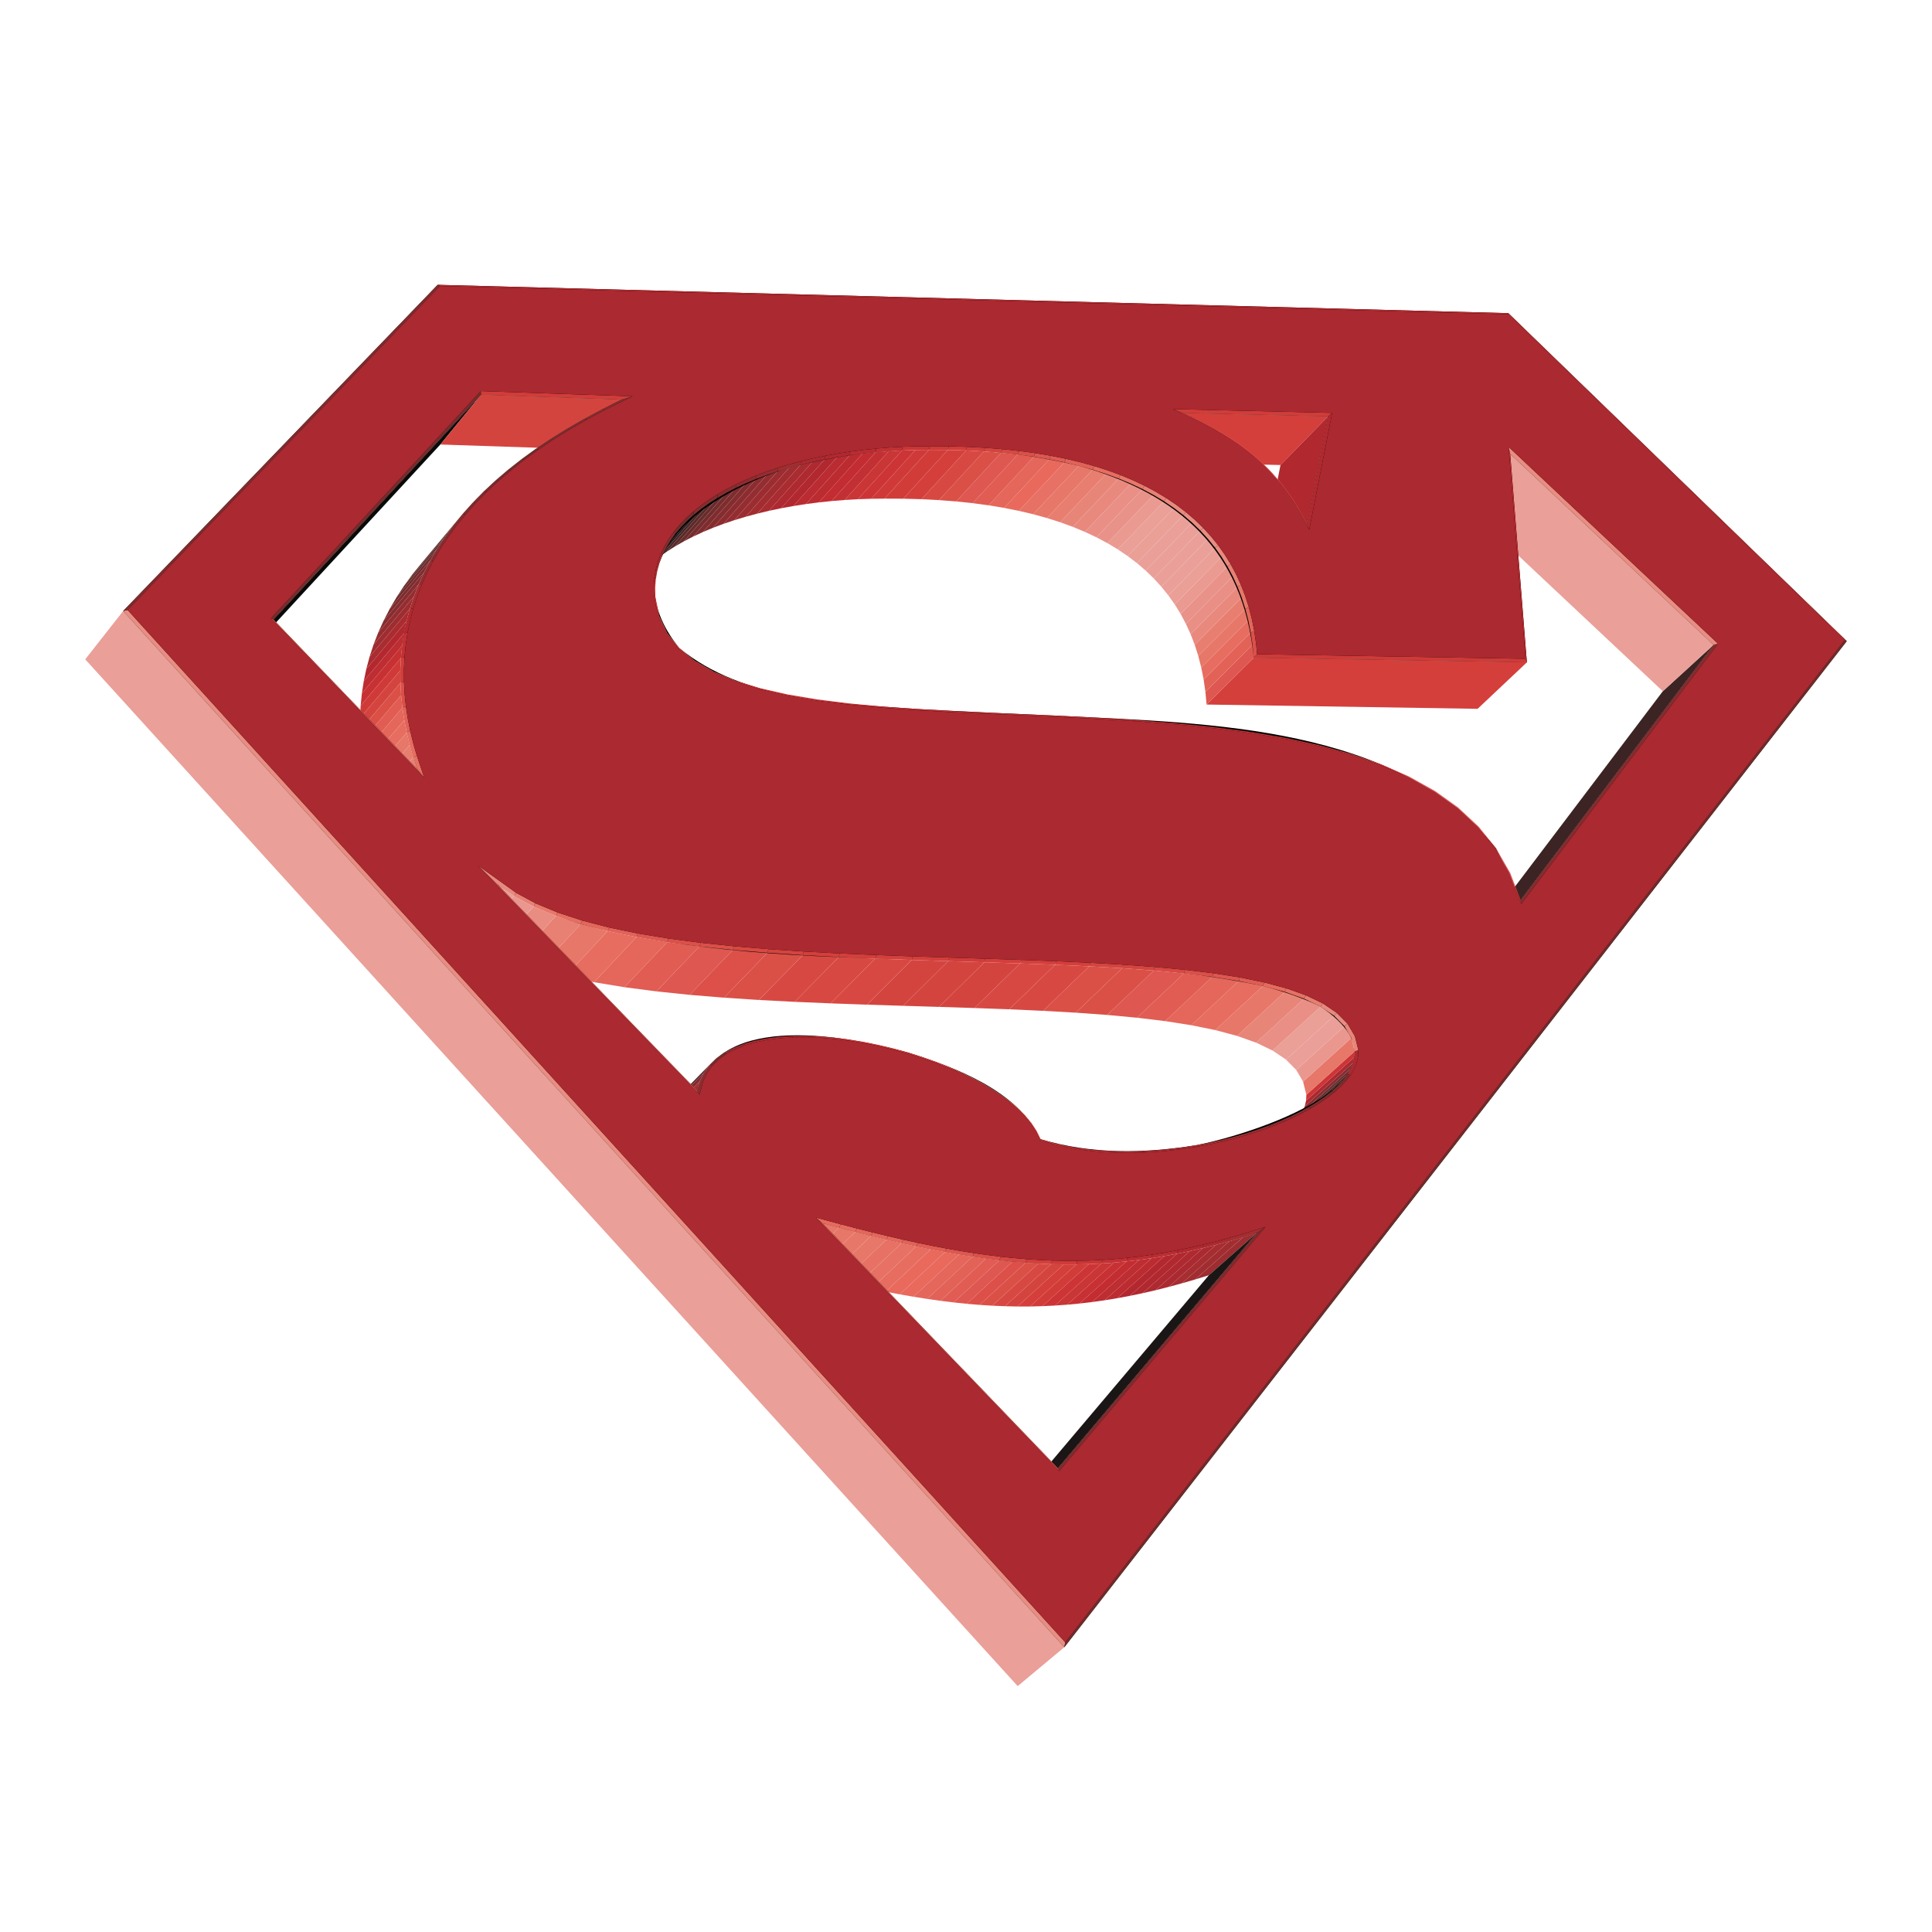 <?xml version="1.0" encoding="utf-8"?>
<!-- Generator: Adobe Illustrator 13.0.0, SVG Export Plug-In . SVG Version: 6.00 Build 14948)  -->
<!DOCTYPE svg PUBLIC "-//W3C//DTD SVG 1.0//EN" "http://www.w3.org/TR/2001/REC-SVG-20010904/DTD/svg10.dtd">
<svg version="1.0" id="Layer_1" xmlns="http://www.w3.org/2000/svg" xmlns:xlink="http://www.w3.org/1999/xlink" x="0px" y="0px"
	 width="192.756px" height="192.756px" viewBox="0 0 192.756 192.756" enable-background="new 0 0 192.756 192.756"
	 xml:space="preserve">
<g>
	<polygon fill-rule="evenodd" clip-rule="evenodd" fill="#FFFFFF" points="0,0 192.756,0 192.756,192.756 0,192.756 0,0 	"/>
	<polygon fill-rule="evenodd" clip-rule="evenodd" fill="#EA9F98" points="12.292,60.956 8.504,65.781 101.535,168.225 
		106.19,164.341 12.292,60.956 	"/>
	<polygon fill-rule="evenodd" clip-rule="evenodd" fill="#080B09" points="27.286,61.817 23.374,66.619 43.932,44.349 47.994,39.39 
		27.286,61.817 	"/>
	<polygon fill-rule="evenodd" clip-rule="evenodd" fill="#D4443F" points="47.994,39.39 43.932,44.349 57.834,44.814 62.011,39.875 
		47.994,39.39 	"/>
	<polygon fill-rule="evenodd" clip-rule="evenodd" fill="#3B2423" points="46.155,51.272 42.097,56.138 41.175,57.271 
		45.227,52.413 46.155,51.272 	"/>
	<polygon fill-rule="evenodd" clip-rule="evenodd" fill="#532828" points="45.227,52.413 41.175,57.271 40.333,58.418 
		44.379,53.569 45.227,52.413 	"/>
	<polygon fill-rule="evenodd" clip-rule="evenodd" fill="#632B2A" points="44.379,53.569 40.333,58.418 39.569,59.578 
		43.609,54.736 44.379,53.569 	"/>
	<polygon fill-rule="evenodd" clip-rule="evenodd" fill="#6E2C2C" points="43.609,54.736 39.569,59.578 38.881,60.748 
		42.917,55.916 43.609,54.736 	"/>
	<polygon fill-rule="evenodd" clip-rule="evenodd" fill="#7E2C2E" points="42.917,55.916 38.881,60.748 38.27,61.928 42.301,57.105 
		42.917,55.916 	"/>
	<polygon fill-rule="evenodd" clip-rule="evenodd" fill="#852D30" points="42.301,57.105 38.27,61.928 37.731,63.119 41.76,58.305 
		42.301,57.105 	"/>
	<polygon fill-rule="evenodd" clip-rule="evenodd" fill="#942D31" points="41.76,58.305 37.731,63.119 37.266,64.317 41.292,59.512 
		41.76,58.305 	"/>
	<polygon fill-rule="evenodd" clip-rule="evenodd" fill="#9D2D30" points="41.292,59.512 37.266,64.317 36.872,65.523 
		40.896,60.728 41.292,59.512 	"/>
	<polygon fill-rule="evenodd" clip-rule="evenodd" fill="#A92C30" points="40.896,60.728 36.872,65.523 36.548,66.736 40.57,61.949 
		40.896,60.728 	"/>
	<polygon fill-rule="evenodd" clip-rule="evenodd" fill="#B3282F" points="40.57,61.949 36.548,66.736 36.292,67.954 40.314,63.177 
		40.57,61.949 	"/>
	<polygon fill-rule="evenodd" clip-rule="evenodd" fill="#BD2D31" points="40.314,63.177 36.292,67.954 36.104,69.177 40.125,64.41 
		40.314,63.177 	"/>
	<polygon fill-rule="evenodd" clip-rule="evenodd" fill="#C83133" points="40.125,64.41 36.104,69.177 35.982,70.402 40.003,65.646 
		40.125,64.41 	"/>
	<polygon fill-rule="evenodd" clip-rule="evenodd" fill="#CF3A38" points="40.003,65.646 35.982,70.402 35.923,71.631 
		39.945,66.884 40.003,65.646 	"/>
	<polygon fill-rule="evenodd" clip-rule="evenodd" fill="#D4443F" points="39.945,66.884 35.923,71.631 35.929,72.861 
		39.951,68.124 39.945,66.884 	"/>
	<polygon fill-rule="evenodd" clip-rule="evenodd" fill="#DA5047" points="39.951,68.124 35.929,72.861 35.995,74.092 
		40.019,69.365 39.951,68.124 	"/>
	<polygon fill-rule="evenodd" clip-rule="evenodd" fill="#E15C53" points="40.019,69.365 35.995,74.092 36.122,75.323 
		40.148,70.606 40.019,69.365 	"/>
	<polygon fill-rule="evenodd" clip-rule="evenodd" fill="#E5665A" points="40.148,70.606 36.122,75.323 36.307,76.551 
		40.336,71.844 40.148,70.606 	"/>
	<polygon fill-rule="evenodd" clip-rule="evenodd" fill="#E76D61" points="40.336,71.844 36.307,76.551 36.55,77.778 40.582,73.082 
		40.336,71.844 	"/>
	<polygon fill-rule="evenodd" clip-rule="evenodd" fill="#E77768" points="40.582,73.082 36.55,77.778 36.848,79.001 40.884,74.315 
		40.582,73.082 	"/>
	<polygon fill-rule="evenodd" clip-rule="evenodd" fill="#E87E6F" points="40.884,74.315 36.848,79.001 37.201,80.221 
		41.241,75.544 40.884,74.315 	"/>
	<polygon fill-rule="evenodd" clip-rule="evenodd" fill="#E88074" points="41.241,75.544 37.201,80.221 37.606,81.434 
		41.651,76.768 41.241,75.544 	"/>
	<polygon fill-rule="evenodd" clip-rule="evenodd" fill="#D43F3B" points="118.024,41.207 113.401,46.072 127.756,46.395 
		132.492,41.548 118.024,41.207 	"/>
	<polygon fill-rule="evenodd" clip-rule="evenodd" fill="#B1282F" points="132.492,41.548 127.756,46.395 125.658,57.031 
		130.39,52.265 132.492,41.548 	"/>
	<polygon fill-rule="evenodd" clip-rule="evenodd" fill="#D43F3B" points="152.337,66.085 147.421,70.719 120.382,70.292 
		125.086,65.625 152.337,66.085 	"/>
	<polygon fill-rule="evenodd" clip-rule="evenodd" fill="#DE5750" points="125.086,65.625 120.382,70.292 120.263,69.02 
		124.965,64.343 125.086,65.625 	"/>
	<polygon fill-rule="evenodd" clip-rule="evenodd" fill="#E26258" points="124.965,64.343 120.263,69.02 120.085,67.789 
		124.784,63.102 124.965,64.343 	"/>
	<polygon fill-rule="evenodd" clip-rule="evenodd" fill="#E76D61" points="124.784,63.102 120.085,67.789 119.849,66.599 
		124.545,61.902 124.784,63.102 	"/>
	<polygon fill-rule="evenodd" clip-rule="evenodd" fill="#E77768" points="124.545,61.902 119.849,66.599 119.554,65.448 
		124.245,60.742 124.545,61.902 	"/>
	<polygon fill-rule="evenodd" clip-rule="evenodd" fill="#E87E6F" points="124.245,60.742 119.554,65.448 119.199,64.339 
		123.888,59.624 124.245,60.742 	"/>
	<polygon fill-rule="evenodd" clip-rule="evenodd" fill="#E9897E" points="123.888,59.624 119.199,64.339 118.788,63.271 
		123.472,58.546 123.888,59.624 	"/>
	<polygon fill-rule="evenodd" clip-rule="evenodd" fill="#E98F86" points="123.472,58.546 118.788,63.271 118.318,62.242 
		122.998,57.51 123.472,58.546 	"/>
	<polygon fill-rule="evenodd" clip-rule="evenodd" fill="#E99289" points="122.998,57.51 118.318,62.242 117.792,61.254 
		122.466,56.513 122.998,57.51 	"/>
	<polygon fill-rule="evenodd" clip-rule="evenodd" fill="#EA9A91" points="122.466,56.513 117.792,61.254 117.207,60.308 
		121.875,55.558 122.466,56.513 	"/>
	<polygon fill-rule="evenodd" clip-rule="evenodd" fill="#EA9F97" points="121.875,55.558 117.207,60.308 116.565,59.4 
		121.228,54.644 121.875,55.558 	"/>
	<polygon fill-rule="evenodd" clip-rule="evenodd" fill="#EA9F98" points="121.228,54.644 116.565,59.4 115.866,58.535 
		120.522,53.77 121.228,54.644 	"/>
	<polygon fill-rule="evenodd" clip-rule="evenodd" fill="#EA9F98" points="120.522,53.77 115.866,58.535 115.111,57.709 
		119.76,52.937 120.522,53.77 	"/>
	<polygon fill-rule="evenodd" clip-rule="evenodd" fill="#EA9F98" points="119.76,52.937 115.111,57.709 114.298,56.924 
		118.94,52.145 119.76,52.937 	"/>
	<polygon fill-rule="evenodd" clip-rule="evenodd" fill="#EA9F98" points="118.94,52.145 114.298,56.924 113.43,56.179 
		118.063,51.394 118.94,52.145 	"/>
	<polygon fill-rule="evenodd" clip-rule="evenodd" fill="#EA9F97" points="118.063,51.394 113.43,56.179 112.504,55.475 
		117.13,50.683 118.063,51.394 	"/>
	<polygon fill-rule="evenodd" clip-rule="evenodd" fill="#EA9F97" points="117.13,50.683 112.504,55.475 111.522,54.812 
		116.141,50.013 117.13,50.683 	"/>
	<polygon fill-rule="evenodd" clip-rule="evenodd" fill="#EA9A91" points="116.141,50.013 111.522,54.812 110.484,54.189 
		115.093,49.384 116.141,50.013 	"/>
	<polygon fill-rule="evenodd" clip-rule="evenodd" fill="#E99289" points="115.093,49.384 110.484,54.189 109.391,53.606 
		113.989,48.796 115.093,49.384 	"/>
	<polygon fill-rule="evenodd" clip-rule="evenodd" fill="#E98F86" points="113.989,48.796 109.391,53.606 108.24,53.065 
		112.83,48.249 113.989,48.796 	"/>
	<polygon fill-rule="evenodd" clip-rule="evenodd" fill="#E9897E" points="112.83,48.249 108.24,53.065 107.035,52.564 
		111.614,47.742 112.83,48.249 	"/>
	<polygon fill-rule="evenodd" clip-rule="evenodd" fill="#E88579" points="111.614,47.742 107.035,52.564 105.773,52.104 
		110.343,47.277 111.614,47.742 	"/>
	<polygon fill-rule="evenodd" clip-rule="evenodd" fill="#E87E6F" points="110.343,47.277 105.773,52.104 104.457,51.684 
		109.015,46.853 110.343,47.277 	"/>
	<polygon fill-rule="evenodd" clip-rule="evenodd" fill="#E77768" points="109.015,46.853 104.457,51.684 103.084,51.306 
		107.632,46.47 109.015,46.853 	"/>
	<polygon fill-rule="evenodd" clip-rule="evenodd" fill="#E77164" points="107.632,46.47 103.084,51.306 101.657,50.968 
		106.192,46.127 107.632,46.47 	"/>
	<polygon fill-rule="evenodd" clip-rule="evenodd" fill="#E9695D" points="106.192,46.127 101.657,50.968 100.175,50.671 
		104.697,45.827 106.192,46.127 	"/>
	<polygon fill-rule="evenodd" clip-rule="evenodd" fill="#E5665A" points="104.697,45.827 100.175,50.671 98.636,50.415 
		103.146,45.567 104.697,45.827 	"/>
	<polygon fill-rule="evenodd" clip-rule="evenodd" fill="#E15C53" points="103.146,45.567 98.636,50.415 97.042,50.201 
		101.54,45.349 103.146,45.567 	"/>
	<polygon fill-rule="evenodd" clip-rule="evenodd" fill="#DE5750" points="101.54,45.349 97.042,50.201 95.395,50.027 
		99.879,45.172 101.54,45.349 	"/>
	<polygon fill-rule="evenodd" clip-rule="evenodd" fill="#DA5047" points="99.879,45.172 95.395,50.027 93.691,49.896 
		98.161,45.038 99.879,45.172 	"/>
	<polygon fill-rule="evenodd" clip-rule="evenodd" fill="#D84842" points="98.161,45.038 93.691,49.896 91.933,49.804 
		96.389,44.944 98.161,45.038 	"/>
	<polygon fill-rule="evenodd" clip-rule="evenodd" fill="#D43F3B" points="96.389,44.944 91.933,49.804 90.119,49.755 
		94.561,44.892 96.389,44.944 	"/>
	<polygon fill-rule="evenodd" clip-rule="evenodd" fill="#D13C39" points="94.561,44.892 90.119,49.755 88.25,49.748 92.677,44.882 
		94.561,44.892 	"/>
	<polygon fill-rule="evenodd" clip-rule="evenodd" fill="#CF3A38" points="92.677,44.882 88.25,49.748 86.917,49.762 91.333,44.896 
		92.677,44.882 	"/>
	<polygon fill-rule="evenodd" clip-rule="evenodd" fill="#CD3436" points="91.333,44.896 86.917,49.762 85.592,49.807 
		89.998,44.939 91.333,44.896 	"/>
	<polygon fill-rule="evenodd" clip-rule="evenodd" fill="#CA3535" points="89.998,44.939 85.592,49.807 84.277,49.883 
		88.672,45.014 89.998,44.939 	"/>
	<polygon fill-rule="evenodd" clip-rule="evenodd" fill="#C33033" points="88.672,45.014 84.277,49.883 82.974,49.988 
		87.358,45.119 88.672,45.014 	"/>
	<polygon fill-rule="evenodd" clip-rule="evenodd" fill="#C32C31" points="87.358,45.119 82.974,49.988 81.686,50.125 86.06,45.255 
		87.358,45.119 	"/>
	<polygon fill-rule="evenodd" clip-rule="evenodd" fill="#BC2B30" points="86.06,45.255 81.686,50.125 80.414,50.29 84.778,45.42 
		86.06,45.255 	"/>
	<polygon fill-rule="evenodd" clip-rule="evenodd" fill="#BA2C31" points="84.778,45.42 80.414,50.29 79.161,50.485 83.515,45.615 
		84.778,45.42 	"/>
	<polygon fill-rule="evenodd" clip-rule="evenodd" fill="#B1282F" points="83.515,45.615 79.161,50.485 77.93,50.709 82.274,45.84 
		83.515,45.615 	"/>
	<polygon fill-rule="evenodd" clip-rule="evenodd" fill="#AE2930" points="82.274,45.84 77.93,50.709 76.723,50.963 81.059,46.094 
		82.274,45.84 	"/>
	<polygon fill-rule="evenodd" clip-rule="evenodd" fill="#A92C30" points="81.059,46.094 76.723,50.963 75.543,51.246 
		79.869,46.378 81.059,46.094 	"/>
	<polygon fill-rule="evenodd" clip-rule="evenodd" fill="#A12D30" points="79.869,46.378 75.543,51.246 74.392,51.557 78.709,46.69 
		79.869,46.378 	"/>
	<polygon fill-rule="evenodd" clip-rule="evenodd" fill="#9B2D31" points="78.709,46.69 74.392,51.557 73.271,51.896 77.58,47.031 
		78.709,46.69 	"/>
	<polygon fill-rule="evenodd" clip-rule="evenodd" fill="#942D31" points="77.58,47.031 73.271,51.896 72.185,52.264 76.485,47.401 
		77.58,47.031 	"/>
	<polygon fill-rule="evenodd" clip-rule="evenodd" fill="#8D2C30" points="76.485,47.401 72.185,52.264 71.134,52.66 75.426,47.798 
		76.485,47.401 	"/>
	<polygon fill-rule="evenodd" clip-rule="evenodd" fill="#832D2F" points="75.426,47.798 71.134,52.66 70.122,53.083 74.406,48.224 
		75.426,47.798 	"/>
	<polygon fill-rule="evenodd" clip-rule="evenodd" fill="#7E2C2E" points="74.406,48.224 70.122,53.083 69.151,53.534 
		73.427,48.677 74.406,48.224 	"/>
	<polygon fill-rule="evenodd" clip-rule="evenodd" fill="#752C2D" points="73.427,48.677 69.151,53.534 68.224,54.012 
		72.493,49.159 73.427,48.677 	"/>
	<polygon fill-rule="evenodd" clip-rule="evenodd" fill="#682C2B" points="72.493,49.159 68.224,54.012 67.341,54.518 
		71.604,49.667 72.493,49.159 	"/>
	<polygon fill-rule="evenodd" clip-rule="evenodd" fill="#5A2A28" points="71.604,49.667 67.341,54.518 66.507,55.05 70.764,50.203 
		71.604,49.667 	"/>
	<polygon fill-rule="evenodd" clip-rule="evenodd" fill="#492727" points="70.764,50.203 66.507,55.05 65.723,55.608 69.975,50.765 
		70.764,50.203 	"/>
	<polygon fill-rule="evenodd" clip-rule="evenodd" fill="#231B1A" points="69.975,50.765 65.723,55.608 64.993,56.193 
		69.239,51.354 69.975,50.765 	"/>
	<polygon fill-rule="evenodd" clip-rule="evenodd" fill="#080B09" points="69.239,51.354 64.993,56.193 64.318,56.805 
		68.559,51.969 69.239,51.354 	"/>
	<polygon fill-rule="evenodd" clip-rule="evenodd" fill="#000101" points="68.559,51.969 64.318,56.805 63.702,57.441 
		67.938,52.609 68.559,51.969 	"/>
	<polygon fill-rule="evenodd" clip-rule="evenodd" fill="#3B2423" points="151.708,89.799 146.769,94.247 165.899,68.966 
		170.958,64.339 151.708,89.799 	"/>
	<polygon fill-rule="evenodd" clip-rule="evenodd" fill="#EA9F98" points="170.958,64.339 165.899,68.966 145.791,50.08 
		150.672,45.282 170.958,64.339 	"/>
	<polygon fill-rule="evenodd" clip-rule="evenodd" fill="#A92C30" points="69.56,108.832 65.257,113.208 65.51,112.261 
		69.813,107.877 69.56,108.832 	"/>
	<polygon fill-rule="evenodd" clip-rule="evenodd" fill="#832D2F" points="69.813,107.877 65.51,112.261 65.912,111.413 
		70.217,107.022 69.813,107.877 	"/>
	<polygon fill-rule="evenodd" clip-rule="evenodd" fill="#532828" points="70.217,107.022 65.912,111.413 66.453,110.662 
		70.763,106.266 70.217,107.022 	"/>
	<polygon fill-rule="evenodd" clip-rule="evenodd" fill="#080B09" points="132.835,108.887 128.023,113.2 128.634,112.651 
		133.449,108.334 132.835,108.887 	"/>
	<polygon fill-rule="evenodd" clip-rule="evenodd" fill="#000101" points="133.449,108.334 128.634,112.651 129.158,112.093 
		133.977,107.771 133.449,108.334 	"/>
	<polygon fill-rule="evenodd" clip-rule="evenodd" fill="#3B2423" points="133.977,107.771 129.158,112.093 129.593,111.528 
		134.415,107.202 133.977,107.771 	"/>
	<polygon fill-rule="evenodd" clip-rule="evenodd" fill="#682C2B" points="134.415,107.202 129.593,111.528 129.933,110.956 
		134.756,106.626 134.415,107.202 	"/>
	<polygon fill-rule="evenodd" clip-rule="evenodd" fill="#852D30" points="134.756,106.626 129.933,110.956 130.172,110.381 
		134.998,106.047 134.756,106.626 	"/>
	<polygon fill-rule="evenodd" clip-rule="evenodd" fill="#AB2930" points="134.998,106.047 130.172,110.381 130.308,109.804 
		135.134,105.465 134.998,106.047 	"/>
	<polygon fill-rule="evenodd" clip-rule="evenodd" fill="#CD3436" points="135.134,105.465 130.308,109.804 130.335,109.227 
		135.16,104.883 135.134,105.465 	"/>
	<polygon fill-rule="evenodd" clip-rule="evenodd" fill="#E77768" points="135.16,104.883 130.335,109.227 130.008,107.912 
		134.829,103.558 135.16,104.883 	"/>
	<polygon fill-rule="evenodd" clip-rule="evenodd" fill="#EA988F" points="134.829,103.558 130.008,107.912 129.323,106.745 
		134.138,102.381 134.829,103.558 	"/>
	<polygon fill-rule="evenodd" clip-rule="evenodd" fill="#EA9F98" points="134.138,102.381 129.323,106.745 128.302,105.716 
		133.106,101.342 134.138,102.381 	"/>
	<polygon fill-rule="evenodd" clip-rule="evenodd" fill="#EA9F97" points="133.106,101.342 128.302,105.716 126.964,104.813 
		131.758,100.431 133.106,101.342 	"/>
	<polygon fill-rule="evenodd" clip-rule="evenodd" fill="#E98F86" points="131.758,100.431 126.964,104.813 125.33,104.028 
		130.109,99.638 131.758,100.431 	"/>
	<polygon fill-rule="evenodd" clip-rule="evenodd" fill="#E88579" points="130.109,99.638 125.33,104.028 123.421,103.352 
		128.185,98.954 130.109,99.638 	"/>
	<polygon fill-rule="evenodd" clip-rule="evenodd" fill="#E77768" points="128.185,98.954 123.421,103.352 121.257,102.773 
		126.003,98.369 128.185,98.954 	"/>
	<polygon fill-rule="evenodd" clip-rule="evenodd" fill="#E76D61" points="126.003,98.369 121.257,102.773 118.858,102.285 
		123.585,97.875 126.003,98.369 	"/>
	<polygon fill-rule="evenodd" clip-rule="evenodd" fill="#E5665A" points="123.585,97.875 118.858,102.285 116.246,101.876 
		120.95,97.459 123.585,97.875 	"/>
	<polygon fill-rule="evenodd" clip-rule="evenodd" fill="#E15C53" points="120.95,97.459 116.246,101.876 113.439,101.538 
		118.122,97.115 120.95,97.459 	"/>
	<polygon fill-rule="evenodd" clip-rule="evenodd" fill="#DE5750" points="118.122,97.115 113.439,101.538 110.461,101.26 
		115.119,96.832 118.122,97.115 	"/>
	<polygon fill-rule="evenodd" clip-rule="evenodd" fill="#DA5047" points="115.119,96.832 110.461,101.26 107.329,101.034 
		111.962,96.601 115.119,96.832 	"/>
	<polygon fill-rule="evenodd" clip-rule="evenodd" fill="#DA5047" points="111.962,96.601 107.329,101.034 104.065,100.85 
		108.671,96.412 111.962,96.601 	"/>
	<polygon fill-rule="evenodd" clip-rule="evenodd" fill="#D84842" points="108.671,96.412 104.065,100.85 100.69,100.698 
		105.27,96.256 108.671,96.412 	"/>
	<polygon fill-rule="evenodd" clip-rule="evenodd" fill="#D84842" points="105.27,96.256 100.69,100.698 97.226,100.571 
		101.776,96.125 105.27,96.256 	"/>
	<polygon fill-rule="evenodd" clip-rule="evenodd" fill="#D4443F" points="101.776,96.125 97.226,100.571 93.691,100.458 
		98.213,96.007 101.776,96.125 	"/>
	<polygon fill-rule="evenodd" clip-rule="evenodd" fill="#D4443F" points="98.213,96.007 93.691,100.458 90.108,100.349 
		94.601,95.894 98.213,96.007 	"/>
	<polygon fill-rule="evenodd" clip-rule="evenodd" fill="#D4443F" points="94.601,95.894 90.108,100.349 86.499,100.235 
		90.962,95.774 94.601,95.894 	"/>
	<polygon fill-rule="evenodd" clip-rule="evenodd" fill="#D84842" points="90.962,95.774 86.499,100.235 82.884,100.106 
		87.317,95.641 90.962,95.774 	"/>
	<polygon fill-rule="evenodd" clip-rule="evenodd" fill="#D84842" points="87.317,95.641 82.884,100.106 79.285,99.953 
		83.689,95.483 87.317,95.641 	"/>
	<polygon fill-rule="evenodd" clip-rule="evenodd" fill="#D84842" points="83.689,95.483 79.285,99.953 75.725,99.768 80.1,95.292 
		83.689,95.483 	"/>
	<polygon fill-rule="evenodd" clip-rule="evenodd" fill="#DA5047" points="80.1,95.292 75.725,99.768 72.225,99.538 76.57,95.057 
		80.1,95.292 	"/>
	<polygon fill-rule="evenodd" clip-rule="evenodd" fill="#DC5049" points="76.57,95.057 72.225,99.538 68.807,99.256 73.125,94.769 
		76.57,95.057 	"/>
	<polygon fill-rule="evenodd" clip-rule="evenodd" fill="#DE5750" points="73.125,94.769 68.807,99.256 65.493,98.911 
		69.784,94.418 73.125,94.769 	"/>
	<polygon fill-rule="evenodd" clip-rule="evenodd" fill="#E15C53" points="69.784,94.418 65.493,98.911 62.308,98.495 
		66.572,93.995 69.784,94.418 	"/>
	<polygon fill-rule="evenodd" clip-rule="evenodd" fill="#E5665A" points="66.572,93.995 62.308,98.495 59.271,97.997 63.51,93.49 
		66.572,93.995 	"/>
	<polygon fill-rule="evenodd" clip-rule="evenodd" fill="#E76D61" points="63.51,93.49 59.271,97.997 56.408,97.408 60.623,92.894 
		63.51,93.49 	"/>
	<polygon fill-rule="evenodd" clip-rule="evenodd" fill="#E77768" points="60.623,92.894 56.408,97.408 53.739,96.718 
		57.931,92.195 60.623,92.894 	"/>
	<polygon fill-rule="evenodd" clip-rule="evenodd" fill="#E88074" points="57.931,92.195 53.739,96.718 51.29,95.918 55.46,91.386 
		57.931,92.195 	"/>
	<polygon fill-rule="evenodd" clip-rule="evenodd" fill="#E98D82" points="55.46,91.386 51.29,95.918 49.079,94.999 53.23,90.456 
		55.46,91.386 	"/>
	<polygon fill-rule="evenodd" clip-rule="evenodd" fill="#EA988F" points="53.23,90.456 49.079,94.999 47.133,93.95 51.268,89.397 
		53.23,90.456 	"/>
	<polygon fill-rule="evenodd" clip-rule="evenodd" fill="#EA9F97" points="51.268,89.397 47.133,93.95 45.473,92.762 49.592,88.197 
		51.268,89.397 	"/>
	<polygon fill-rule="evenodd" clip-rule="evenodd" fill="#E7786A" points="82.07,122.046 77.653,126.302 79.291,126.741 
		83.722,122.49 82.07,122.046 	"/>
	<polygon fill-rule="evenodd" clip-rule="evenodd" fill="#E77768" points="83.722,122.49 79.291,126.741 80.889,127.157 
		85.333,122.911 83.722,122.49 	"/>
	<polygon fill-rule="evenodd" clip-rule="evenodd" fill="#E77768" points="85.333,122.911 80.889,127.157 82.45,127.549 
		86.907,123.308 85.333,122.911 	"/>
	<polygon fill-rule="evenodd" clip-rule="evenodd" fill="#E77768" points="86.907,123.308 82.45,127.549 83.975,127.916 
		88.446,123.681 86.907,123.308 	"/>
	<polygon fill-rule="evenodd" clip-rule="evenodd" fill="#E77164" points="88.446,123.681 83.975,127.916 85.467,128.26 
		89.95,124.027 88.446,123.681 	"/>
	<polygon fill-rule="evenodd" clip-rule="evenodd" fill="#E77164" points="89.95,124.027 85.467,128.26 86.928,128.577 
		91.423,124.349 89.95,124.027 	"/>
	<polygon fill-rule="evenodd" clip-rule="evenodd" fill="#E76D61" points="91.423,124.349 86.928,128.577 88.359,128.869 
		92.866,124.645 91.423,124.349 	"/>
	<polygon fill-rule="evenodd" clip-rule="evenodd" fill="#E9695D" points="92.866,124.645 88.359,128.869 89.763,129.137 
		94.282,124.916 92.866,124.645 	"/>
	<polygon fill-rule="evenodd" clip-rule="evenodd" fill="#E9695D" points="94.282,124.916 89.763,129.137 91.143,129.377 
		95.673,125.159 94.282,124.916 	"/>
	<polygon fill-rule="evenodd" clip-rule="evenodd" fill="#E5665A" points="95.673,125.159 91.143,129.377 92.499,129.592 
		97.041,125.378 95.673,125.159 	"/>
	<polygon fill-rule="evenodd" clip-rule="evenodd" fill="#E26258" points="97.041,125.378 92.499,129.592 93.834,129.781 
		98.387,125.569 97.041,125.378 	"/>
	<polygon fill-rule="evenodd" clip-rule="evenodd" fill="#E15C53" points="98.387,125.569 93.834,129.781 95.15,129.944 
		99.714,125.735 98.387,125.569 	"/>
	<polygon fill-rule="evenodd" clip-rule="evenodd" fill="#DE5750" points="99.714,125.735 95.15,129.944 96.45,130.079 
		101.024,125.872 99.714,125.735 	"/>
	<polygon fill-rule="evenodd" clip-rule="evenodd" fill="#DC5049" points="101.024,125.872 96.45,130.079 97.734,130.188 
		102.319,125.983 101.024,125.872 	"/>
	<polygon fill-rule="evenodd" clip-rule="evenodd" fill="#DA5047" points="102.319,125.983 97.734,130.188 99.006,130.27 
		103.602,126.066 102.319,125.983 	"/>
	<polygon fill-rule="evenodd" clip-rule="evenodd" fill="#D84842" points="103.602,126.066 99.006,130.27 100.268,130.322 
		104.872,126.122 103.602,126.066 	"/>
	<polygon fill-rule="evenodd" clip-rule="evenodd" fill="#D4443F" points="104.872,126.122 100.268,130.322 101.519,130.349 
		106.135,126.149 104.872,126.122 	"/>
	<polygon fill-rule="evenodd" clip-rule="evenodd" fill="#D43F3B" points="106.135,126.149 101.519,130.349 102.765,130.347 
		107.39,126.147 106.135,126.149 	"/>
	<polygon fill-rule="evenodd" clip-rule="evenodd" fill="#D13C39" points="107.39,126.147 102.765,130.347 104.005,130.315 
		108.641,126.118 107.39,126.147 	"/>
	<polygon fill-rule="evenodd" clip-rule="evenodd" fill="#CD3436" points="108.641,126.118 104.005,130.315 105.243,130.256 
		109.889,126.06 108.641,126.118 	"/>
	<polygon fill-rule="evenodd" clip-rule="evenodd" fill="#CA3535" points="109.889,126.06 105.243,130.256 106.48,130.168 
		111.136,125.972 109.889,126.06 	"/>
	<polygon fill-rule="evenodd" clip-rule="evenodd" fill="#C83133" points="111.136,125.972 106.48,130.168 107.719,130.051 
		112.385,125.855 111.136,125.972 	"/>
	<polygon fill-rule="evenodd" clip-rule="evenodd" fill="#C32C31" points="112.385,125.855 107.719,130.051 108.961,129.905 
		113.637,125.709 112.385,125.855 	"/>
	<polygon fill-rule="evenodd" clip-rule="evenodd" fill="#BD2D31" points="113.637,125.709 108.961,129.905 110.208,129.729 
		114.894,125.533 113.637,125.709 	"/>
	<polygon fill-rule="evenodd" clip-rule="evenodd" fill="#BC2B30" points="114.894,125.533 110.208,129.729 111.462,129.523 
		116.158,125.326 114.894,125.533 	"/>
	<polygon fill-rule="evenodd" clip-rule="evenodd" fill="#B3282F" points="116.158,125.326 111.462,129.523 112.727,129.287 
		117.432,125.09 116.158,125.326 	"/>
	<polygon fill-rule="evenodd" clip-rule="evenodd" fill="#B1282F" points="117.432,125.09 112.727,129.287 114.001,129.021 
		118.716,124.822 117.432,125.09 	"/>
	<polygon fill-rule="evenodd" clip-rule="evenodd" fill="#AE2930" points="118.716,124.822 114.001,129.021 115.289,128.725 
		120.015,124.525 118.716,124.822 	"/>
	<polygon fill-rule="evenodd" clip-rule="evenodd" fill="#AB2930" points="120.015,124.525 115.289,128.725 116.592,128.396 
		121.327,124.195 120.015,124.525 	"/>
	<polygon fill-rule="evenodd" clip-rule="evenodd" fill="#A62D30" points="121.327,124.195 116.592,128.396 117.912,128.038 
		122.658,123.836 121.327,124.195 	"/>
	<polygon fill-rule="evenodd" clip-rule="evenodd" fill="#A12D30" points="122.658,123.836 117.912,128.038 119.251,127.648 
		124.008,123.444 122.658,123.836 	"/>
	<polygon fill-rule="evenodd" clip-rule="evenodd" fill="#9D2D30" points="124.008,123.444 119.251,127.648 120.611,127.228 
		125.378,123.021 124.008,123.444 	"/>
	<polygon fill-rule="evenodd" clip-rule="evenodd" fill="#1A1616" points="125.378,123.021 120.611,127.228 100.914,150.522 
		105.546,146.489 125.378,123.021 	"/>
	<path fill-rule="evenodd" clip-rule="evenodd" fill="#000100" d="M12.292,60.956l93.898,103.385l78.062-100.378l-33.759-32.719
		L43.666,28.416L12.292,60.956L12.292,60.956z M27.286,61.817L47.994,39.39l14.017,0.485C51.99,44.807,42.715,51.667,40.314,63.177
		c-0.728,4.749-0.183,9.052,1.337,13.591L27.286,61.817L27.286,61.817z M118.024,41.207l14.468,0.341l-2.103,10.717
		C127.545,46.789,123.51,43.737,118.024,41.207L118.024,41.207z M150.672,45.282l1.665,20.803l-27.251-0.46
		c-1.008-10.636-7.479-16.395-17.454-19.156c-9.322-2.219-19.643-2.274-28.923,0.22c-7.743,2.338-18.2,8.924-10.944,17.961
		c6.387,5.246,15.774,5.52,23.676,6.083c4.918,0.277,9.839,0.485,14.76,0.706c14.429,0.744,33.224,0.928,43.058,13.192l2.449,5.167
		l19.25-25.46L150.672,45.282L150.672,45.282z M49.592,88.197l19.967,20.635c2.147-8.076,15.346-5.398,21.06-3.816
		c4.756,1.501,10.933,3.805,13.198,8.642c5.11,1.512,10.194,1.438,15.42,0.617c5.315-1.006,23.351-6.53,12.521-13.844
		c-1.901-0.915-3.718-1.516-5.755-2.062c-22.362-4.575-45.828-0.399-68.072-6.174C54.832,91.18,52.251,90.101,49.592,88.197
		L49.592,88.197z M82.07,122.046c6.25,1.684,12.505,3.15,18.954,3.826c8.458,0.726,16.26-0.353,24.354-2.852l-19.832,23.469
		L82.07,122.046L82.07,122.046z"/>
	<polygon fill-rule="evenodd" clip-rule="evenodd" fill="#E98D82" points="12.292,60.956 12.73,60.857 106.278,163.854 
		106.19,164.341 12.292,60.956 	"/>
	<polygon fill-rule="evenodd" clip-rule="evenodd" fill="#6E2C2C" points="106.19,164.341 106.278,163.854 184.062,63.848 
		184.252,63.962 106.19,164.341 	"/>
	<polygon fill-rule="evenodd" clip-rule="evenodd" fill="#DE5750" points="184.252,63.962 184.062,63.848 150.538,31.356 
		150.493,31.244 184.252,63.962 	"/>
	<polygon fill-rule="evenodd" clip-rule="evenodd" fill="#BC2B30" points="150.493,31.244 150.538,31.356 43.889,28.536 
		43.666,28.416 150.493,31.244 	"/>
	<polygon fill-rule="evenodd" clip-rule="evenodd" fill="#7E2C2E" points="43.666,28.416 43.889,28.536 12.73,60.857 12.292,60.956 
		43.666,28.416 	"/>
	<polygon fill-rule="evenodd" clip-rule="evenodd" fill="#752C2D" points="27.286,61.817 27.041,61.684 47.972,39.019 47.994,39.39 
		27.286,61.817 	"/>
	<polygon fill-rule="evenodd" clip-rule="evenodd" fill="#D13C39" points="47.994,39.39 47.972,39.019 63.114,39.543 62.011,39.875 
		47.994,39.39 	"/>
	<polygon fill-rule="evenodd" clip-rule="evenodd" fill="#852D30" points="62.011,39.875 63.114,39.543 60.356,40.9 60.119,40.806 
		62.011,39.875 	"/>
	<polygon fill-rule="evenodd" clip-rule="evenodd" fill="#832D2F" points="60.119,40.806 60.356,40.9 58.562,41.853 58.321,41.76 
		60.119,40.806 	"/>
	<polygon fill-rule="evenodd" clip-rule="evenodd" fill="#7E2C2E" points="58.321,41.76 58.562,41.853 56.853,42.833 56.615,42.738 
		58.321,41.76 	"/>
	<polygon fill-rule="evenodd" clip-rule="evenodd" fill="#7A2D2E" points="56.615,42.738 56.853,42.833 55.25,43.826 55,43.737 
		56.615,42.738 	"/>
	<polygon fill-rule="evenodd" clip-rule="evenodd" fill="#772C2D" points="55,43.737 55.25,43.826 53.729,44.845 53.477,44.758 
		55,43.737 	"/>
	<polygon fill-rule="evenodd" clip-rule="evenodd" fill="#6E2C2C" points="53.477,44.758 53.729,44.845 52.31,45.875 52.041,45.799 
		53.477,44.758 	"/>
	<polygon fill-rule="evenodd" clip-rule="evenodd" fill="#752C2D" points="52.041,45.799 52.31,45.875 50.966,46.931 50.694,46.859 
		52.041,45.799 	"/>
	<polygon fill-rule="evenodd" clip-rule="evenodd" fill="#752C2D" points="50.694,46.859 50.966,46.931 49.713,48.002 
		49.432,47.937 50.694,46.859 	"/>
	<polygon fill-rule="evenodd" clip-rule="evenodd" fill="#772C2D" points="49.432,47.937 49.713,48.002 48.541,49.095 
		48.257,49.033 49.432,47.937 	"/>
	<polygon fill-rule="evenodd" clip-rule="evenodd" fill="#7A2D2E" points="48.257,49.033 48.541,49.095 47.459,50.197 
		47.165,50.145 48.257,49.033 	"/>
	<polygon fill-rule="evenodd" clip-rule="evenodd" fill="#7A2D2E" points="47.165,50.145 47.459,50.197 46.454,51.32 46.155,51.272 
		47.165,50.145 	"/>
	<polygon fill-rule="evenodd" clip-rule="evenodd" fill="#832D2F" points="46.155,51.272 46.454,51.32 45.535,52.45 44.691,53.6 
		44.379,53.569 45.227,52.413 46.155,51.272 	"/>
	<polygon fill-rule="evenodd" clip-rule="evenodd" fill="#852D30" points="44.379,53.569 44.691,53.6 43.928,54.758 43.242,55.927 
		42.917,55.916 43.609,54.736 44.379,53.569 	"/>
	<polygon fill-rule="evenodd" clip-rule="evenodd" fill="#922D31" points="42.917,55.916 43.242,55.927 42.633,57.103 
		42.095,58.296 41.76,58.305 42.301,57.105 42.917,55.916 	"/>
	<polygon fill-rule="evenodd" clip-rule="evenodd" fill="#A62D30" points="41.76,58.305 42.095,58.296 41.633,59.486 41.239,60.695 
		40.896,60.728 41.292,59.512 41.76,58.305 	"/>
	<polygon fill-rule="evenodd" clip-rule="evenodd" fill="#B3282F" points="40.896,60.728 41.239,60.695 40.916,61.907 
		40.663,63.121 40.314,63.177 40.57,61.949 40.896,60.728 	"/>
	<polygon fill-rule="evenodd" clip-rule="evenodd" fill="#C33033" points="40.314,63.177 40.663,63.121 40.475,64.346 
		40.354,65.567 40.003,65.646 40.125,64.41 40.314,63.177 	"/>
	<polygon fill-rule="evenodd" clip-rule="evenodd" fill="#D13C39" points="40.003,65.646 40.354,65.567 40.297,66.798 
		40.303,68.021 39.951,68.124 39.945,66.884 40.003,65.646 	"/>
	<polygon fill-rule="evenodd" clip-rule="evenodd" fill="#DA5047" points="39.951,68.124 40.303,68.021 40.37,69.243 40.499,70.479 
		40.148,70.606 40.019,69.365 39.951,68.124 	"/>
	<polygon fill-rule="evenodd" clip-rule="evenodd" fill="#E26258" points="40.148,70.606 40.499,70.479 40.686,71.713 
		40.928,72.931 40.582,73.082 40.336,71.844 40.148,70.606 	"/>
	<polygon fill-rule="evenodd" clip-rule="evenodd" fill="#E76D61" points="40.582,73.082 40.928,72.931 41.229,74.157 
		41.585,75.384 41.241,75.544 40.884,74.315 40.582,73.082 	"/>
	<polygon fill-rule="evenodd" clip-rule="evenodd" fill="#E77164" points="41.241,75.544 41.585,75.384 42.325,77.592 
		41.651,76.768 41.241,75.544 	"/>
	<polygon fill-rule="evenodd" clip-rule="evenodd" fill="#DE5750" points="41.651,76.768 42.325,77.592 27.041,61.684 
		27.286,61.817 41.651,76.768 	"/>
	<polygon fill-rule="evenodd" clip-rule="evenodd" fill="#D13C39" points="118.024,41.207 117.016,40.819 132.906,41.195 
		132.492,41.548 118.024,41.207 	"/>
	<polygon fill-rule="evenodd" clip-rule="evenodd" fill="#B3282F" points="132.492,41.548 132.906,41.195 130.619,52.857 
		130.39,52.265 132.492,41.548 	"/>
	<polygon fill-rule="evenodd" clip-rule="evenodd" fill="#DA5047" points="130.39,52.265 130.619,52.857 129.987,51.64 
		129.658,51.044 129.343,50.51 129.008,49.975 129.086,49.978 129.423,50.516 129.753,51.076 130.075,51.659 130.39,52.265 	"/>
	<polygon fill-rule="evenodd" clip-rule="evenodd" fill="#DC5049" points="129.086,49.978 129.008,49.975 128.662,49.457 
		128.323,48.977 127.967,48.502 127.605,48.048 127.671,48.034 128.034,48.49 128.391,48.965 128.741,49.461 129.086,49.978 	"/>
	<polygon fill-rule="evenodd" clip-rule="evenodd" fill="#DE5750" points="127.671,48.034 127.605,48.048 127.247,47.623 
		126.879,47.21 126.501,46.81 126.128,46.436 125.752,46.078 125.778,46.023 126.166,46.392 126.55,46.776 126.929,47.178 
		127.303,47.597 127.671,48.034 	"/>
	<polygon fill-rule="evenodd" clip-rule="evenodd" fill="#DC5049" points="125.778,46.023 125.752,46.078 125.365,45.729 
		124.968,45.389 124.582,45.074 124.178,44.763 123.771,44.464 123.786,44.399 124.19,44.697 124.593,45.007 124.991,45.332 
		125.387,45.67 125.778,46.023 	"/>
	<polygon fill-rule="evenodd" clip-rule="evenodd" fill="#DA5047" points="123.786,44.399 123.771,44.464 123.386,44.192 
		122.974,43.916 122.572,43.659 122.164,43.408 121.747,43.162 121.354,42.939 121.32,42.845 121.734,43.08 122.147,43.323 
		122.559,43.576 122.97,43.839 123.379,44.114 123.786,44.399 	"/>
	<polygon fill-rule="evenodd" clip-rule="evenodd" fill="#D84842" points="121.32,42.845 121.354,42.939 120.93,42.707 
		120.514,42.487 120.092,42.271 119.707,42.079 119.274,41.869 118.9,41.691 118.842,41.586 119.252,41.781 119.665,41.981 
		120.078,42.188 120.492,42.399 120.906,42.619 121.32,42.845 	"/>
	<polygon fill-rule="evenodd" clip-rule="evenodd" fill="#D84842" points="118.842,41.586 118.9,41.691 118.447,41.48 
		117.016,40.819 118.024,41.207 118.432,41.395 118.842,41.586 	"/>
	<polygon fill-rule="evenodd" clip-rule="evenodd" fill="#C32C31" points="150.672,45.282 150.511,44.59 152.203,65.725 
		152.337,66.085 150.672,45.282 	"/>
	<polygon fill-rule="evenodd" clip-rule="evenodd" fill="#CF3A38" points="152.337,66.085 152.203,65.725 125.422,65.271 
		125.086,65.625 152.337,66.085 	"/>
	<polygon fill-rule="evenodd" clip-rule="evenodd" fill="#DC5049" points="125.086,65.625 125.422,65.271 125.322,64.226 
		125.14,62.968 124.784,63.102 124.965,64.343 125.086,65.625 	"/>
	<polygon fill-rule="evenodd" clip-rule="evenodd" fill="#E5665A" points="124.784,63.102 125.14,62.968 124.898,61.763 
		124.595,60.582 124.245,60.742 124.545,61.902 124.784,63.102 	"/>
	<polygon fill-rule="evenodd" clip-rule="evenodd" fill="#E77768" points="124.245,60.742 124.595,60.582 124.233,59.452 
		123.812,58.359 123.472,58.546 123.888,59.624 124.245,60.742 	"/>
	<polygon fill-rule="evenodd" clip-rule="evenodd" fill="#E88074" points="123.472,58.546 123.812,58.359 123.331,57.308 
		122.79,56.295 122.466,56.513 122.998,57.51 123.472,58.546 	"/>
	<polygon fill-rule="evenodd" clip-rule="evenodd" fill="#E9897E" points="122.466,56.513 122.79,56.295 122.188,55.323 
		121.53,54.393 121.228,54.644 121.875,55.558 122.466,56.513 	"/>
	<polygon fill-rule="evenodd" clip-rule="evenodd" fill="#E98D82" points="121.228,54.644 121.53,54.393 120.815,53.508 
		120.043,52.663 119.76,52.937 120.522,53.77 121.228,54.644 	"/>
	<polygon fill-rule="evenodd" clip-rule="evenodd" fill="#E98D82" points="119.76,52.937 120.043,52.663 119.205,51.854 
		118.316,51.092 118.063,51.394 118.94,52.145 119.76,52.937 	"/>
	<polygon fill-rule="evenodd" clip-rule="evenodd" fill="#E9897E" points="118.063,51.394 118.316,51.092 117.37,50.372 
		116.367,49.693 116.141,50.013 117.13,50.683 118.063,51.394 	"/>
	<polygon fill-rule="evenodd" clip-rule="evenodd" fill="#E88074" points="116.141,50.013 116.367,49.693 115.306,49.055 
		114.195,48.464 113.989,48.796 115.093,49.384 116.141,50.013 	"/>
	<polygon fill-rule="evenodd" clip-rule="evenodd" fill="#E7786A" points="113.989,48.796 114.195,48.464 113.021,47.909 
		111.79,47.396 111.614,47.742 112.83,48.249 113.989,48.796 	"/>
	<polygon fill-rule="evenodd" clip-rule="evenodd" fill="#E76D61" points="111.614,47.742 111.79,47.396 110.521,46.932 
		109.175,46.501 109.015,46.853 110.343,47.277 111.614,47.742 	"/>
	<polygon fill-rule="evenodd" clip-rule="evenodd" fill="#E26258" points="109.015,46.853 109.175,46.501 107.774,46.114 
		106.33,45.771 106.192,46.127 107.632,46.47 109.015,46.853 	"/>
	<polygon fill-rule="evenodd" clip-rule="evenodd" fill="#E15C53" points="106.192,46.127 106.33,45.771 104.828,45.469 
		104.697,45.827 106.192,46.127 	"/>
	<polygon fill-rule="evenodd" clip-rule="evenodd" fill="#DE5750" points="104.697,45.827 104.828,45.469 103.268,45.207 
		103.146,45.567 104.697,45.827 	"/>
	<polygon fill-rule="evenodd" clip-rule="evenodd" fill="#DA5047" points="103.146,45.567 103.268,45.207 101.665,44.989 
		101.54,45.349 103.146,45.567 	"/>
	<polygon fill-rule="evenodd" clip-rule="evenodd" fill="#D84842" points="101.54,45.349 101.665,44.989 99.988,44.811 
		99.879,45.172 101.54,45.349 	"/>
	<polygon fill-rule="evenodd" clip-rule="evenodd" fill="#D4443F" points="99.879,45.172 99.988,44.811 98.267,44.675 
		98.161,45.038 99.879,45.172 	"/>
	<polygon fill-rule="evenodd" clip-rule="evenodd" fill="#D43F3B" points="98.161,45.038 98.267,44.675 96.48,44.581 96.389,44.944 
		98.161,45.038 	"/>
	<polygon fill-rule="evenodd" clip-rule="evenodd" fill="#D13C39" points="96.389,44.944 96.48,44.581 94.653,44.529 94.561,44.892 
		96.389,44.944 	"/>
	<polygon fill-rule="evenodd" clip-rule="evenodd" fill="#CF3A38" points="94.561,44.892 94.653,44.529 92.759,44.519 
		92.677,44.882 94.561,44.892 	"/>
	<polygon fill-rule="evenodd" clip-rule="evenodd" fill="#CA3535" points="92.677,44.882 92.759,44.519 91.407,44.532 90.06,44.576 
		89.998,44.939 91.333,44.896 92.677,44.882 	"/>
	<polygon fill-rule="evenodd" clip-rule="evenodd" fill="#C33033" points="89.998,44.939 90.06,44.576 88.748,44.65 87.421,44.755 
		87.358,45.119 88.672,45.014 89.998,44.939 	"/>
	<polygon fill-rule="evenodd" clip-rule="evenodd" fill="#BC2B30" points="87.358,45.119 87.421,44.755 86.124,44.891 
		84.827,45.058 84.778,45.42 86.06,45.255 87.358,45.119 	"/>
	<polygon fill-rule="evenodd" clip-rule="evenodd" fill="#B3282F" points="84.778,45.42 84.827,45.058 83.567,45.253 82.297,45.482 
		82.274,45.84 83.515,45.615 84.778,45.42 	"/>
	<polygon fill-rule="evenodd" clip-rule="evenodd" fill="#AB2930" points="82.274,45.84 82.297,45.482 81.079,45.738 79.906,46.017 
		79.869,46.378 81.059,46.094 82.274,45.84 	"/>
	<polygon fill-rule="evenodd" clip-rule="evenodd" fill="#A12D30" points="79.869,46.378 79.906,46.017 78.723,46.335 
		77.592,46.676 77.58,47.031 78.709,46.69 79.869,46.378 	"/>
	<polygon fill-rule="evenodd" clip-rule="evenodd" fill="#942D31" points="77.58,47.031 77.592,46.676 76.476,47.054 75.423,47.448 
		75.426,47.798 76.485,47.401 77.58,47.031 	"/>
	<polygon fill-rule="evenodd" clip-rule="evenodd" fill="#8B2C31" points="75.426,47.798 75.423,47.448 74.394,47.878 
		73.403,48.337 73.427,48.677 74.406,48.224 75.426,47.798 	"/>
	<polygon fill-rule="evenodd" clip-rule="evenodd" fill="#852D30" points="73.427,48.677 73.403,48.337 72.459,48.823 
		71.569,49.332 71.604,49.667 72.493,49.159 73.427,48.677 	"/>
	<polygon fill-rule="evenodd" clip-rule="evenodd" fill="#832D2F" points="71.604,49.667 71.569,49.332 70.716,49.876 
		69.912,50.448 69.172,51.041 69.239,51.354 69.975,50.765 70.764,50.203 71.604,49.667 	"/>
	<polygon fill-rule="evenodd" clip-rule="evenodd" fill="#752C2D" points="69.239,51.354 69.172,51.041 68.478,51.668 
		67.855,52.311 67.279,52.996 67.376,53.276 67.938,52.609 68.559,51.969 69.239,51.354 	"/>
	<polygon fill-rule="evenodd" clip-rule="evenodd" fill="#832D2F" points="67.376,53.276 67.279,52.996 66.776,53.698 
		66.333,54.433 65.959,55.197 66.085,55.43 66.449,54.687 66.88,53.969 67.376,53.276 	"/>
	<polygon fill-rule="evenodd" clip-rule="evenodd" fill="#A12D30" points="66.085,55.43 65.959,55.197 65.661,55.979 65.438,56.789 
		65.289,57.635 65.431,57.805 65.574,56.989 65.793,56.197 66.085,55.43 	"/>
	<polygon fill-rule="evenodd" clip-rule="evenodd" fill="#BD2D31" points="65.431,57.805 65.289,57.635 65.222,58.499 
		65.237,59.391 65.38,59.508 65.365,58.645 65.431,57.805 	"/>
	<polygon fill-rule="evenodd" clip-rule="evenodd" fill="#CD3436" points="65.38,59.508 65.237,59.391 65.639,61.396 65.771,61.46 
		65.38,59.508 	"/>
	<polygon fill-rule="evenodd" clip-rule="evenodd" fill="#D84842" points="65.771,61.46 65.639,61.396 66.471,63.164 66.575,63.168 
		65.771,61.46 	"/>
	<polygon fill-rule="evenodd" clip-rule="evenodd" fill="#DC5049" points="66.575,63.168 66.471,63.164 67.702,64.696 
		67.765,64.651 66.575,63.168 	"/>
	<polygon fill-rule="evenodd" clip-rule="evenodd" fill="#DC5049" points="67.765,64.651 67.702,64.696 69.291,66.002 
		69.314,65.923 67.765,64.651 	"/>
	<polygon fill-rule="evenodd" clip-rule="evenodd" fill="#DA5047" points="69.314,65.923 69.291,66.002 71.214,67.107 
		71.197,67.005 69.314,65.923 	"/>
	<polygon fill-rule="evenodd" clip-rule="evenodd" fill="#D4443F" points="71.197,67.005 71.214,67.107 73.43,68.026 73.387,67.914 
		71.197,67.005 	"/>
	<polygon fill-rule="evenodd" clip-rule="evenodd" fill="#D13C39" points="73.387,67.914 73.43,68.026 75.925,68.788 75.855,68.667 
		73.387,67.914 	"/>
	<polygon fill-rule="evenodd" clip-rule="evenodd" fill="#CD3436" points="75.855,68.667 75.925,68.788 78.661,69.407 
		78.576,69.283 75.855,68.667 	"/>
	<polygon fill-rule="evenodd" clip-rule="evenodd" fill="#CA3535" points="78.576,69.283 78.661,69.407 81.624,69.906 
		81.521,69.779 78.576,69.283 	"/>
	<polygon fill-rule="evenodd" clip-rule="evenodd" fill="#C83133" points="81.521,69.779 81.624,69.906 84.774,70.302 
		84.666,70.175 81.521,69.779 	"/>
	<polygon fill-rule="evenodd" clip-rule="evenodd" fill="#C33033" points="84.666,70.175 84.774,70.302 88.088,70.614 
		87.981,70.487 84.666,70.175 	"/>
	<polygon fill-rule="evenodd" clip-rule="evenodd" fill="#C32C31" points="87.981,70.487 88.088,70.614 91.584,70.864 
		91.441,70.734 87.981,70.487 	"/>
	<polygon fill-rule="evenodd" clip-rule="evenodd" fill="#C32C31" points="91.441,70.734 91.584,70.864 95.133,71.063 95.02,70.936 
		91.441,70.734 	"/>
	<polygon fill-rule="evenodd" clip-rule="evenodd" fill="#BD2D31" points="95.02,70.936 95.133,71.063 98.801,71.235 98.689,71.108 
		95.02,70.936 	"/>
	<polygon fill-rule="evenodd" clip-rule="evenodd" fill="#BD2D31" points="98.689,71.108 98.801,71.235 102.532,71.398 
		102.426,71.271 98.689,71.108 	"/>
	<polygon fill-rule="evenodd" clip-rule="evenodd" fill="#BD2D31" points="102.426,71.271 102.532,71.398 106.317,71.567 
		106.201,71.44 102.426,71.271 	"/>
	<polygon fill-rule="evenodd" clip-rule="evenodd" fill="#BD2D31" points="106.201,71.44 106.317,71.567 110.129,71.764 
		109.991,71.635 106.201,71.44 	"/>
	<polygon fill-rule="evenodd" clip-rule="evenodd" fill="#C32C31" points="109.991,71.635 110.129,71.764 113.878,72 113.77,71.874 
		109.991,71.635 	"/>
	<polygon fill-rule="evenodd" clip-rule="evenodd" fill="#C32C31" points="113.77,71.874 113.878,72 117.637,72.302 117.513,72.175 
		113.77,71.874 	"/>
	<polygon fill-rule="evenodd" clip-rule="evenodd" fill="#C33033" points="117.513,72.175 117.637,72.302 121.309,72.68 
		121.193,72.553 117.513,72.175 	"/>
	<polygon fill-rule="evenodd" clip-rule="evenodd" fill="#C83133" points="121.193,72.553 121.309,72.68 124.902,73.157 
		124.789,73.03 121.193,72.553 	"/>
	<polygon fill-rule="evenodd" clip-rule="evenodd" fill="#CA3535" points="124.789,73.03 124.902,73.157 128.37,73.745 
		128.273,73.621 124.789,73.03 	"/>
	<polygon fill-rule="evenodd" clip-rule="evenodd" fill="#CD3436" points="128.273,73.621 128.37,73.745 131.714,74.468 
		131.622,74.346 128.273,73.621 	"/>
	<polygon fill-rule="evenodd" clip-rule="evenodd" fill="#CF3A38" points="131.622,74.346 131.714,74.468 134.888,75.337 
		134.813,75.219 131.622,74.346 	"/>
	<polygon fill-rule="evenodd" clip-rule="evenodd" fill="#D43F3B" points="134.813,75.219 134.888,75.337 137.869,76.372 
		137.819,76.262 134.813,75.219 	"/>
	<polygon fill-rule="evenodd" clip-rule="evenodd" fill="#D4443F" points="137.819,76.262 137.869,76.372 140.657,77.595 
		140.618,77.491 137.819,76.262 	"/>
	<polygon fill-rule="evenodd" clip-rule="evenodd" fill="#DA5047" points="140.618,77.491 140.657,77.595 143.193,79.011 
		143.186,78.924 140.618,77.491 	"/>
	<polygon fill-rule="evenodd" clip-rule="evenodd" fill="#DC5049" points="143.186,78.924 143.193,79.011 145.479,80.647 
		145.498,80.579 143.186,78.924 	"/>
	<polygon fill-rule="evenodd" clip-rule="evenodd" fill="#DE5750" points="145.498,80.579 145.479,80.647 147.485,82.519 
		147.529,82.476 145.498,80.579 	"/>
	<polygon fill-rule="evenodd" clip-rule="evenodd" fill="#DC5049" points="147.529,82.476 147.485,82.519 149.188,84.642 
		149.259,84.632 147.529,82.476 	"/>
	<polygon fill-rule="evenodd" clip-rule="evenodd" fill="#DA5047" points="149.259,84.632 149.188,84.642 150.566,87.04 
		150.659,87.067 149.259,84.632 	"/>
	<polygon fill-rule="evenodd" clip-rule="evenodd" fill="#D43F3B" points="150.659,87.067 150.566,87.04 151.774,90.186 
		151.708,89.799 150.659,87.067 	"/>
	<polygon fill-rule="evenodd" clip-rule="evenodd" fill="#832D2F" points="151.708,89.799 151.774,90.186 171.404,64.218 
		170.958,64.339 151.708,89.799 	"/>
	<polygon fill-rule="evenodd" clip-rule="evenodd" fill="#E98D82" points="170.958,64.339 171.404,64.218 150.511,44.59 
		150.672,45.282 170.958,64.339 	"/>
	<polygon fill-rule="evenodd" clip-rule="evenodd" fill="#DE5750" points="49.592,88.197 47.69,86.355 69.803,109.206 
		69.56,108.832 49.592,88.197 	"/>
	<polygon fill-rule="evenodd" clip-rule="evenodd" fill="#8B2C31" points="69.56,108.832 69.803,109.206 70.158,107.871 
		70.544,107.055 71.067,106.329 70.763,106.266 70.217,107.022 69.813,107.877 69.56,108.832 	"/>
	<polygon fill-rule="evenodd" clip-rule="evenodd" fill="#752C2D" points="70.763,106.266 71.067,106.329 71.718,105.691 
		72.49,105.139 72.237,105.031 71.439,105.604 70.763,106.266 	"/>
	<polygon fill-rule="evenodd" clip-rule="evenodd" fill="#922D31" points="72.237,105.031 72.49,105.139 73.377,104.667 
		74.368,104.278 74.157,104.152 73.146,104.549 72.237,105.031 	"/>
	<polygon fill-rule="evenodd" clip-rule="evenodd" fill="#A92C30" points="74.157,104.152 74.368,104.278 75.448,103.971 
		76.615,103.739 76.443,103.604 75.259,103.838 74.157,104.152 	"/>
	<polygon fill-rule="evenodd" clip-rule="evenodd" fill="#B3282F" points="76.443,103.604 76.615,103.739 77.854,103.584 
		79.151,103.502 79.017,103.363 77.699,103.446 76.443,103.604 	"/>
	<polygon fill-rule="evenodd" clip-rule="evenodd" fill="#BD2D31" points="79.017,103.363 79.151,103.502 80.519,103.489 
		81.916,103.545 81.799,103.406 80.387,103.351 79.017,103.363 	"/>
	<polygon fill-rule="evenodd" clip-rule="evenodd" fill="#C33033" points="81.799,103.406 81.916,103.545 83.354,103.666 
		83.244,103.528 81.799,103.406 	"/>
	<polygon fill-rule="evenodd" clip-rule="evenodd" fill="#C83133" points="83.244,103.528 83.354,103.666 84.805,103.848 
		84.712,103.713 83.244,103.528 	"/>
	<polygon fill-rule="evenodd" clip-rule="evenodd" fill="#CA3535" points="84.712,103.713 84.805,103.848 86.284,104.092 
		86.193,103.956 84.712,103.713 	"/>
	<polygon fill-rule="evenodd" clip-rule="evenodd" fill="#CD3436" points="86.193,103.956 86.284,104.092 87.76,104.39 
		87.678,104.257 86.193,103.956 	"/>
	<polygon fill-rule="evenodd" clip-rule="evenodd" fill="#CF3A38" points="87.678,104.257 87.76,104.39 89.229,104.741 
		89.157,104.61 87.678,104.257 	"/>
	<polygon fill-rule="evenodd" clip-rule="evenodd" fill="#CF3A38" points="89.157,104.61 89.229,104.741 90.684,105.145 
		90.62,105.016 89.157,104.61 	"/>
	<polygon fill-rule="evenodd" clip-rule="evenodd" fill="#D13C39" points="90.62,105.016 90.684,105.145 92.101,105.592 
		92.057,105.47 90.62,105.016 	"/>
	<polygon fill-rule="evenodd" clip-rule="evenodd" fill="#D43F3B" points="92.057,105.47 92.101,105.592 93.508,106.093 
		93.458,105.968 92.057,105.47 	"/>
	<polygon fill-rule="evenodd" clip-rule="evenodd" fill="#D4443F" points="93.458,105.968 93.508,106.093 94.85,106.628 
		96.143,107.204 96.119,107.092 94.816,106.51 93.458,105.968 	"/>
	<polygon fill-rule="evenodd" clip-rule="evenodd" fill="#DA5047" points="96.119,107.092 96.143,107.204 97.368,107.815 
		98.53,108.466 98.523,108.362 97.357,107.71 96.119,107.092 	"/>
	<polygon fill-rule="evenodd" clip-rule="evenodd" fill="#DC5049" points="98.523,108.362 98.53,108.466 99.595,109.139 
		100.574,109.844 100.596,109.759 99.606,109.046 98.523,108.362 	"/>
	<polygon fill-rule="evenodd" clip-rule="evenodd" fill="#DE5750" points="100.596,109.759 100.574,109.844 101.443,110.568 
		102.2,111.312 102.259,111.259 101.483,110.497 100.596,109.759 	"/>
	<polygon fill-rule="evenodd" clip-rule="evenodd" fill="#DC5049" points="102.259,111.259 102.2,111.312 102.834,112.069 
		103.337,112.839 103.764,113.752 103.817,113.657 103.436,112.842 102.913,112.042 102.259,111.259 	"/>
	<polygon fill-rule="evenodd" clip-rule="evenodd" fill="#CF3A38" points="103.817,113.657 103.764,113.752 105.062,114.136 
		106.287,114.426 106.195,114.289 104.987,114.003 103.817,113.657 	"/>
	<polygon fill-rule="evenodd" clip-rule="evenodd" fill="#C83133" points="106.195,114.289 106.287,114.426 107.533,114.654 
		108.814,114.828 108.704,114.688 107.436,114.517 106.195,114.289 	"/>
	<polygon fill-rule="evenodd" clip-rule="evenodd" fill="#C32C31" points="108.704,114.688 108.814,114.828 110.122,114.946 
		111.429,115.011 111.303,114.869 109.994,114.805 108.704,114.688 	"/>
	<polygon fill-rule="evenodd" clip-rule="evenodd" fill="#BA2C31" points="111.303,114.869 111.429,115.011 112.768,115.025 
		114.105,114.991 113.952,114.851 112.623,114.884 111.303,114.869 	"/>
	<polygon fill-rule="evenodd" clip-rule="evenodd" fill="#B1282F" points="113.952,114.851 114.105,114.991 115.433,114.911 
		116.785,114.785 116.609,114.646 115.282,114.77 113.952,114.851 	"/>
	<polygon fill-rule="evenodd" clip-rule="evenodd" fill="#AB2930" points="116.609,114.646 116.785,114.785 118.109,114.618 
		119.421,114.411 119.237,114.274 117.93,114.479 116.609,114.646 	"/>
	<polygon fill-rule="evenodd" clip-rule="evenodd" fill="#A62D30" points="119.237,114.274 119.421,114.411 120.712,114.167 
		121.986,113.887 121.794,113.751 120.527,114.03 119.237,114.274 	"/>
	<polygon fill-rule="evenodd" clip-rule="evenodd" fill="#9D2D30" points="121.794,113.751 121.986,113.887 123.238,113.569 
		124.445,113.225 124.241,113.093 123.033,113.438 121.794,113.751 	"/>
	<polygon fill-rule="evenodd" clip-rule="evenodd" fill="#962D31" points="124.241,113.093 124.445,113.225 125.635,112.843 
		126.755,112.442 126.537,112.313 125.41,112.717 124.241,113.093 	"/>
	<polygon fill-rule="evenodd" clip-rule="evenodd" fill="#8D2C30" points="126.537,112.313 126.755,112.442 127.846,112.01 
		128.886,111.553 128.646,111.434 127.617,111.886 126.537,112.313 	"/>
	<polygon fill-rule="evenodd" clip-rule="evenodd" fill="#832D2F" points="128.646,111.434 128.886,111.553 129.867,111.073 
		130.786,110.573 130.526,110.466 129.616,110.959 128.646,111.434 	"/>
	<polygon fill-rule="evenodd" clip-rule="evenodd" fill="#7A2D2E" points="130.526,110.466 130.786,110.573 131.636,110.058 
		132.414,109.527 133.126,108.973 132.835,108.887 132.141,109.428 131.369,109.954 130.526,110.466 	"/>
	<polygon fill-rule="evenodd" clip-rule="evenodd" fill="#7A2D2E" points="132.835,108.887 133.126,108.973 133.748,108.412 
		134.291,107.834 134.741,107.247 134.415,107.202 133.977,107.771 133.449,108.334 132.835,108.887 	"/>
	<polygon fill-rule="evenodd" clip-rule="evenodd" fill="#AE2930" points="134.415,107.202 134.741,107.247 135.096,106.648 
		135.351,106.038 135.496,105.417 135.525,104.774 135.16,104.883 135.134,105.465 134.998,106.047 134.756,106.626 
		134.415,107.202 	"/>
	<polygon fill-rule="evenodd" clip-rule="evenodd" fill="#E88579" points="135.16,104.883 135.525,104.774 135.176,103.375 
		134.446,102.133 134.138,102.381 134.829,103.558 135.16,104.883 	"/>
	<polygon fill-rule="evenodd" clip-rule="evenodd" fill="#E98D82" points="134.138,102.381 134.446,102.133 133.37,101.048 
		133.106,101.342 134.138,102.381 	"/>
	<polygon fill-rule="evenodd" clip-rule="evenodd" fill="#E9897E" points="133.106,101.342 133.37,101.048 131.979,100.11 
		131.758,100.431 133.106,101.342 	"/>
	<polygon fill-rule="evenodd" clip-rule="evenodd" fill="#E87E6F" points="131.758,100.431 131.979,100.11 130.302,99.303 
		130.109,99.638 131.758,100.431 	"/>
	<polygon fill-rule="evenodd" clip-rule="evenodd" fill="#E77164" points="130.109,99.638 130.302,99.303 128.356,98.61 
		128.185,98.954 130.109,99.638 	"/>
	<polygon fill-rule="evenodd" clip-rule="evenodd" fill="#E9695D" points="128.185,98.954 128.356,98.61 126.15,98.02 
		126.003,98.369 128.185,98.954 	"/>
	<polygon fill-rule="evenodd" clip-rule="evenodd" fill="#E15C53" points="126.003,98.369 126.15,98.02 123.721,97.521 
		123.585,97.875 126.003,98.369 	"/>
	<polygon fill-rule="evenodd" clip-rule="evenodd" fill="#DE5750" points="123.585,97.875 123.721,97.521 121.077,97.105 
		120.95,97.459 123.585,97.875 	"/>
	<polygon fill-rule="evenodd" clip-rule="evenodd" fill="#DA5047" points="120.95,97.459 121.077,97.105 118.246,96.76 
		118.122,97.115 120.95,97.459 	"/>
	<polygon fill-rule="evenodd" clip-rule="evenodd" fill="#D84842" points="118.122,97.115 118.246,96.76 115.222,96.475 
		115.119,96.832 118.122,97.115 	"/>
	<polygon fill-rule="evenodd" clip-rule="evenodd" fill="#D4443F" points="115.119,96.832 115.222,96.475 112.064,96.244 
		111.962,96.601 115.119,96.832 	"/>
	<polygon fill-rule="evenodd" clip-rule="evenodd" fill="#D4443F" points="111.962,96.601 112.064,96.244 108.788,96.056 
		108.671,96.412 111.962,96.601 	"/>
	<polygon fill-rule="evenodd" clip-rule="evenodd" fill="#D43F3B" points="108.671,96.412 108.788,96.056 105.378,95.899 
		105.27,96.256 108.671,96.412 	"/>
	<polygon fill-rule="evenodd" clip-rule="evenodd" fill="#D43F3B" points="105.27,96.256 105.378,95.899 101.882,95.767 
		101.776,96.125 105.27,96.256 	"/>
	<polygon fill-rule="evenodd" clip-rule="evenodd" fill="#D43F3B" points="101.776,96.125 101.882,95.767 98.314,95.649 
		98.213,96.007 101.776,96.125 	"/>
	<polygon fill-rule="evenodd" clip-rule="evenodd" fill="#D13C39" points="98.213,96.007 98.314,95.649 94.704,95.535 
		94.601,95.894 98.213,96.007 	"/>
	<polygon fill-rule="evenodd" clip-rule="evenodd" fill="#D43F3B" points="94.601,95.894 94.704,95.535 91.064,95.416 
		90.962,95.774 94.601,95.894 	"/>
	<polygon fill-rule="evenodd" clip-rule="evenodd" fill="#D43F3B" points="90.962,95.774 91.064,95.416 87.424,95.282 
		87.317,95.641 90.962,95.774 	"/>
	<polygon fill-rule="evenodd" clip-rule="evenodd" fill="#D43F3B" points="87.317,95.641 87.424,95.282 83.771,95.123 
		83.689,95.483 87.317,95.641 	"/>
	<polygon fill-rule="evenodd" clip-rule="evenodd" fill="#D43F3B" points="83.689,95.483 83.771,95.123 80.194,94.932 80.1,95.292 
		83.689,95.483 	"/>
	<polygon fill-rule="evenodd" clip-rule="evenodd" fill="#D4443F" points="80.1,95.292 80.194,94.932 76.676,94.697 76.57,95.057 
		80.1,95.292 	"/>
	<polygon fill-rule="evenodd" clip-rule="evenodd" fill="#D84842" points="76.57,95.057 76.676,94.697 73.201,94.407 73.125,94.769 
		76.57,95.057 	"/>
	<polygon fill-rule="evenodd" clip-rule="evenodd" fill="#DA5047" points="73.125,94.769 73.201,94.407 69.906,94.06 69.784,94.418 
		73.125,94.769 	"/>
	<polygon fill-rule="evenodd" clip-rule="evenodd" fill="#DC5049" points="69.784,94.418 69.906,94.06 66.688,93.636 66.572,93.995 
		69.784,94.418 	"/>
	<polygon fill-rule="evenodd" clip-rule="evenodd" fill="#DE5750" points="66.572,93.995 66.688,93.636 63.637,93.132 63.51,93.49 
		66.572,93.995 	"/>
	<polygon fill-rule="evenodd" clip-rule="evenodd" fill="#E26258" points="63.51,93.49 63.637,93.132 60.767,92.539 60.623,92.894 
		63.51,93.49 	"/>
	<polygon fill-rule="evenodd" clip-rule="evenodd" fill="#E5665A" points="60.623,92.894 60.767,92.539 58.087,91.844 
		57.931,92.195 60.623,92.894 	"/>
	<polygon fill-rule="evenodd" clip-rule="evenodd" fill="#E76D61" points="57.931,92.195 58.087,91.844 55.633,91.04 55.46,91.386 
		57.931,92.195 	"/>
	<polygon fill-rule="evenodd" clip-rule="evenodd" fill="#E7786A" points="55.46,91.386 55.633,91.04 53.426,90.12 53.23,90.456 
		55.46,91.386 	"/>
	<polygon fill-rule="evenodd" clip-rule="evenodd" fill="#E88074" points="53.23,90.456 53.426,90.12 51.492,89.076 51.268,89.397 
		53.23,90.456 	"/>
	<polygon fill-rule="evenodd" clip-rule="evenodd" fill="#E9897E" points="51.268,89.397 51.492,89.076 47.69,86.355 49.592,88.197 
		51.268,89.397 	"/>
	<polygon fill-rule="evenodd" clip-rule="evenodd" fill="#E9695D" points="82.07,122.046 81.404,121.477 83.87,122.141 
		83.722,122.49 82.07,122.046 	"/>
	<polygon fill-rule="evenodd" clip-rule="evenodd" fill="#E9695D" points="83.722,122.49 83.87,122.141 85.479,122.561 
		85.333,122.911 83.722,122.49 	"/>
	<polygon fill-rule="evenodd" clip-rule="evenodd" fill="#E5665A" points="85.333,122.911 85.479,122.561 87.056,122.958 
		86.907,123.308 85.333,122.911 	"/>
	<polygon fill-rule="evenodd" clip-rule="evenodd" fill="#E5665A" points="86.907,123.308 87.056,122.958 88.607,123.334 
		88.446,123.681 86.907,123.308 	"/>
	<polygon fill-rule="evenodd" clip-rule="evenodd" fill="#E5665A" points="88.446,123.681 88.607,123.334 90.101,123.679 
		89.95,124.027 88.446,123.681 	"/>
	<polygon fill-rule="evenodd" clip-rule="evenodd" fill="#E26258" points="89.95,124.027 90.101,123.679 91.545,123.995 
		91.423,124.349 89.95,124.027 	"/>
	<polygon fill-rule="evenodd" clip-rule="evenodd" fill="#E15C53" points="91.423,124.349 91.545,123.995 93.013,124.295 
		94.427,124.565 94.282,124.916 92.866,124.645 91.423,124.349 	"/>
	<polygon fill-rule="evenodd" clip-rule="evenodd" fill="#DE5750" points="94.282,124.916 94.427,124.565 95.79,124.805 
		97.17,125.025 97.041,125.378 95.673,125.159 94.282,124.916 	"/>
	<polygon fill-rule="evenodd" clip-rule="evenodd" fill="#DC5049" points="97.041,125.378 97.17,125.025 98.492,125.214 
		99.832,125.381 99.714,125.735 98.387,125.569 97.041,125.378 	"/>
	<polygon fill-rule="evenodd" clip-rule="evenodd" fill="#D84842" points="99.714,125.735 99.832,125.381 101.146,125.52 
		102.433,125.629 102.319,125.983 101.024,125.872 99.714,125.735 	"/>
	<polygon fill-rule="evenodd" clip-rule="evenodd" fill="#D43F3B" points="102.319,125.983 102.433,125.629 103.705,125.712 
		104.979,125.768 104.872,126.122 103.602,126.066 102.319,125.983 	"/>
	<polygon fill-rule="evenodd" clip-rule="evenodd" fill="#CF3A38" points="104.872,126.122 104.979,125.768 106.244,125.795 
		107.477,125.793 107.39,126.147 106.135,126.149 104.872,126.122 	"/>
	<polygon fill-rule="evenodd" clip-rule="evenodd" fill="#CA3535" points="107.39,126.147 107.477,125.793 108.729,125.764 
		109.966,125.706 109.889,126.06 108.641,126.118 107.39,126.147 	"/>
	<polygon fill-rule="evenodd" clip-rule="evenodd" fill="#C33033" points="109.889,126.06 109.966,125.706 111.203,125.619 
		112.465,125.501 112.385,125.855 111.136,125.972 109.889,126.06 	"/>
	<polygon fill-rule="evenodd" clip-rule="evenodd" fill="#BD2D31" points="112.385,125.855 112.465,125.501 113.685,125.358 
		114.956,125.181 114.894,125.533 113.637,125.709 112.385,125.855 	"/>
	<polygon fill-rule="evenodd" clip-rule="evenodd" fill="#BA2C31" points="114.894,125.533 114.956,125.181 116.211,124.976 
		117.476,124.74 117.432,125.09 116.158,125.326 114.894,125.533 	"/>
	<polygon fill-rule="evenodd" clip-rule="evenodd" fill="#B1282F" points="117.432,125.09 117.476,124.74 118.756,124.475 
		120.046,124.18 120.015,124.525 118.716,124.822 117.432,125.09 	"/>
	<polygon fill-rule="evenodd" clip-rule="evenodd" fill="#AB2930" points="120.015,124.525 120.046,124.18 121.368,123.848 
		122.677,123.494 122.658,123.836 121.327,124.195 120.015,124.525 	"/>
	<polygon fill-rule="evenodd" clip-rule="evenodd" fill="#A62D30" points="122.658,123.836 122.677,123.494 124.037,123.099 
		126.261,122.413 125.378,123.021 124.008,123.444 122.658,123.836 	"/>
	<polygon fill-rule="evenodd" clip-rule="evenodd" fill="#7E2C2E" points="125.378,123.021 126.261,122.413 105.688,146.762 
		105.546,146.489 125.378,123.021 	"/>
	<polygon fill-rule="evenodd" clip-rule="evenodd" fill="#DE5750" points="105.546,146.489 105.688,146.762 81.404,121.477 
		82.07,122.046 105.546,146.489 	"/>
	<path fill-rule="evenodd" clip-rule="evenodd" fill="#AB2930" d="M12.73,60.857l93.548,102.998l77.784-100.007l-33.524-32.492
		l-106.649-2.82L12.73,60.857L12.73,60.857z M27.041,61.684l20.931-22.666l15.143,0.524L60.356,40.9l-1.794,0.953l-1.709,0.98
		l-1.604,0.993l-1.52,1.019l-1.42,1.03l-1.343,1.057l-1.253,1.071l-1.172,1.093l-1.082,1.102l-1.005,1.123l-0.919,1.13l-0.843,1.15
		l-0.764,1.158l-0.686,1.169l-0.609,1.175l-0.538,1.193l-0.462,1.19l-0.394,1.208l-0.323,1.212l-0.253,1.214l-0.188,1.225
		l-0.12,1.222l-0.058,1.23l0.006,1.223l0.067,1.223l0.128,1.236l0.187,1.234l0.243,1.217l0.3,1.226l0.356,1.228l0.74,2.208
		L27.041,61.684L27.041,61.684z M117.016,40.819l15.891,0.376l-2.287,11.663l-0.632-1.218l-0.329-0.595l-0.315-0.534l-0.335-0.536
		l-0.346-0.518l-0.339-0.48l-0.356-0.475l-0.361-0.455l-0.358-0.425l-0.368-0.413l-0.378-0.401l-0.373-0.374l-0.376-0.358
		l-0.387-0.35l-0.397-0.339l-0.386-0.315l-0.404-0.312l-0.406-0.299l-0.386-0.271l-0.412-0.276l-0.401-0.257l-0.408-0.251
		l-0.417-0.246l-0.393-0.223l-0.425-0.232l-0.416-0.22l-0.422-0.216l-0.385-0.192l-0.433-0.21l-0.374-0.178l-0.453-0.211
		L117.016,40.819L117.016,40.819z M150.511,44.59l1.692,21.135l-26.781-0.454l-0.1-1.045l-0.183-1.257l-0.241-1.206l-0.304-1.181
		l-0.361-1.13l-0.422-1.092l-0.48-1.051l-0.541-1.013l-0.602-0.972l-0.658-0.93l-0.715-0.885l-0.772-0.845l-0.838-0.809
		l-0.889-0.761l-0.946-0.721l-1.003-0.679l-1.062-0.638l-1.11-0.591l-1.174-0.555l-1.231-0.513l-1.27-0.464l-1.346-0.431l-1.4-0.388
		l-1.444-0.343l-1.502-0.302l-1.561-0.262l-1.603-0.217l-1.677-0.179l-1.722-0.136l-1.786-0.094l-1.828-0.052l-1.894-0.01
		l-1.353,0.013l-1.347,0.044l-1.312,0.074l-1.327,0.105l-1.297,0.136l-1.297,0.167l-1.26,0.195l-1.27,0.229l-1.218,0.255
		l-1.173,0.279l-1.184,0.318l-1.131,0.341l-1.116,0.377l-1.053,0.395l-1.029,0.43l-0.991,0.459l-0.943,0.485l-0.89,0.509
		l-0.854,0.544l-0.804,0.572l-0.74,0.593l-0.694,0.627l-0.623,0.642l-0.576,0.685l-0.503,0.702l-0.442,0.735l-0.374,0.764
		l-0.298,0.783l-0.223,0.81l-0.149,0.846l-0.066,0.863l0.015,0.893l0.402,2.005l0.832,1.768l1.231,1.533l1.589,1.306l1.924,1.105
		l2.215,0.919l2.496,0.762l2.736,0.619l2.963,0.5l3.15,0.396l3.314,0.312l3.496,0.25l3.549,0.199l3.667,0.172l3.731,0.163
		l3.785,0.169l3.812,0.197L113.878,72l3.759,0.302l3.672,0.378l3.594,0.477l3.468,0.588l3.344,0.723l3.174,0.869l2.981,1.035
		l2.788,1.223l2.536,1.416l2.286,1.636l2.006,1.872l1.702,2.123l1.379,2.398l1.208,3.146l19.63-25.968L150.511,44.59L150.511,44.59z
		 M47.69,86.355l22.113,22.851l0.355-1.335l0.386-0.816l0.523-0.726l0.651-0.638l0.772-0.553l0.887-0.472l0.991-0.389l1.08-0.308
		l1.167-0.231l1.239-0.155l1.297-0.082l1.367-0.013l1.397,0.056l1.438,0.121l1.451,0.182l1.479,0.244l1.477,0.298l1.468,0.352
		l1.456,0.403l1.417,0.447l1.407,0.501l1.342,0.535l1.293,0.576l1.225,0.611l1.163,0.65l1.064,0.673l0.979,0.705l0.869,0.725
		l0.757,0.743l0.634,0.758l0.503,0.77l0.427,0.913l1.299,0.384l1.225,0.29l1.246,0.229l1.281,0.174l1.308,0.118l1.307,0.064
		l1.339,0.015l1.338-0.034l1.327-0.08l1.353-0.126l1.324-0.167l1.312-0.207l1.291-0.244l1.274-0.28l1.252-0.317l1.207-0.345
		l1.189-0.382l1.12-0.4l1.091-0.433l1.04-0.457l0.981-0.479l0.919-0.5l0.85-0.516l0.778-0.53l0.712-0.555l0.622-0.561l0.543-0.578
		l0.45-0.587l0.354-0.599l0.255-0.61l0.146-0.621l0.029-0.643l-0.35-1.399l-0.729-1.242l-1.076-1.085l-1.391-0.938l-1.678-0.808
		l-1.945-0.692l-2.206-0.591l-2.43-0.498l-2.644-0.416l-2.831-0.345l-3.024-0.285l-3.157-0.231l-3.276-0.188l-3.41-0.156
		l-3.496-0.132l-3.567-0.118l-3.611-0.114l-3.639-0.12l-3.641-0.134l-3.653-0.159l-3.577-0.191l-3.518-0.234l-3.475-0.291
		l-3.295-0.347l-3.219-0.424l-3.05-0.504l-2.87-0.593l-2.68-0.695l-2.455-0.804l-2.207-0.92l-1.935-1.044L47.69,86.355L47.69,86.355
		z M81.404,121.477l2.465,0.664l1.609,0.42l1.578,0.397l1.551,0.376l1.493,0.345l1.445,0.316l1.467,0.3l1.415,0.271l1.362,0.239
		l1.38,0.221l1.322,0.188l1.34,0.167l1.313,0.139l1.287,0.109l1.272,0.083l1.274,0.056l1.265,0.027l1.232-0.002l1.253-0.029
		l1.236-0.058l1.237-0.087l1.262-0.118l1.22-0.143l1.271-0.178l1.255-0.205l1.265-0.235l1.28-0.266l1.29-0.295l1.322-0.332
		l1.309-0.354l1.36-0.396l2.224-0.686l-20.572,24.349L81.404,121.477L81.404,121.477z"/>
</g>
</svg>
